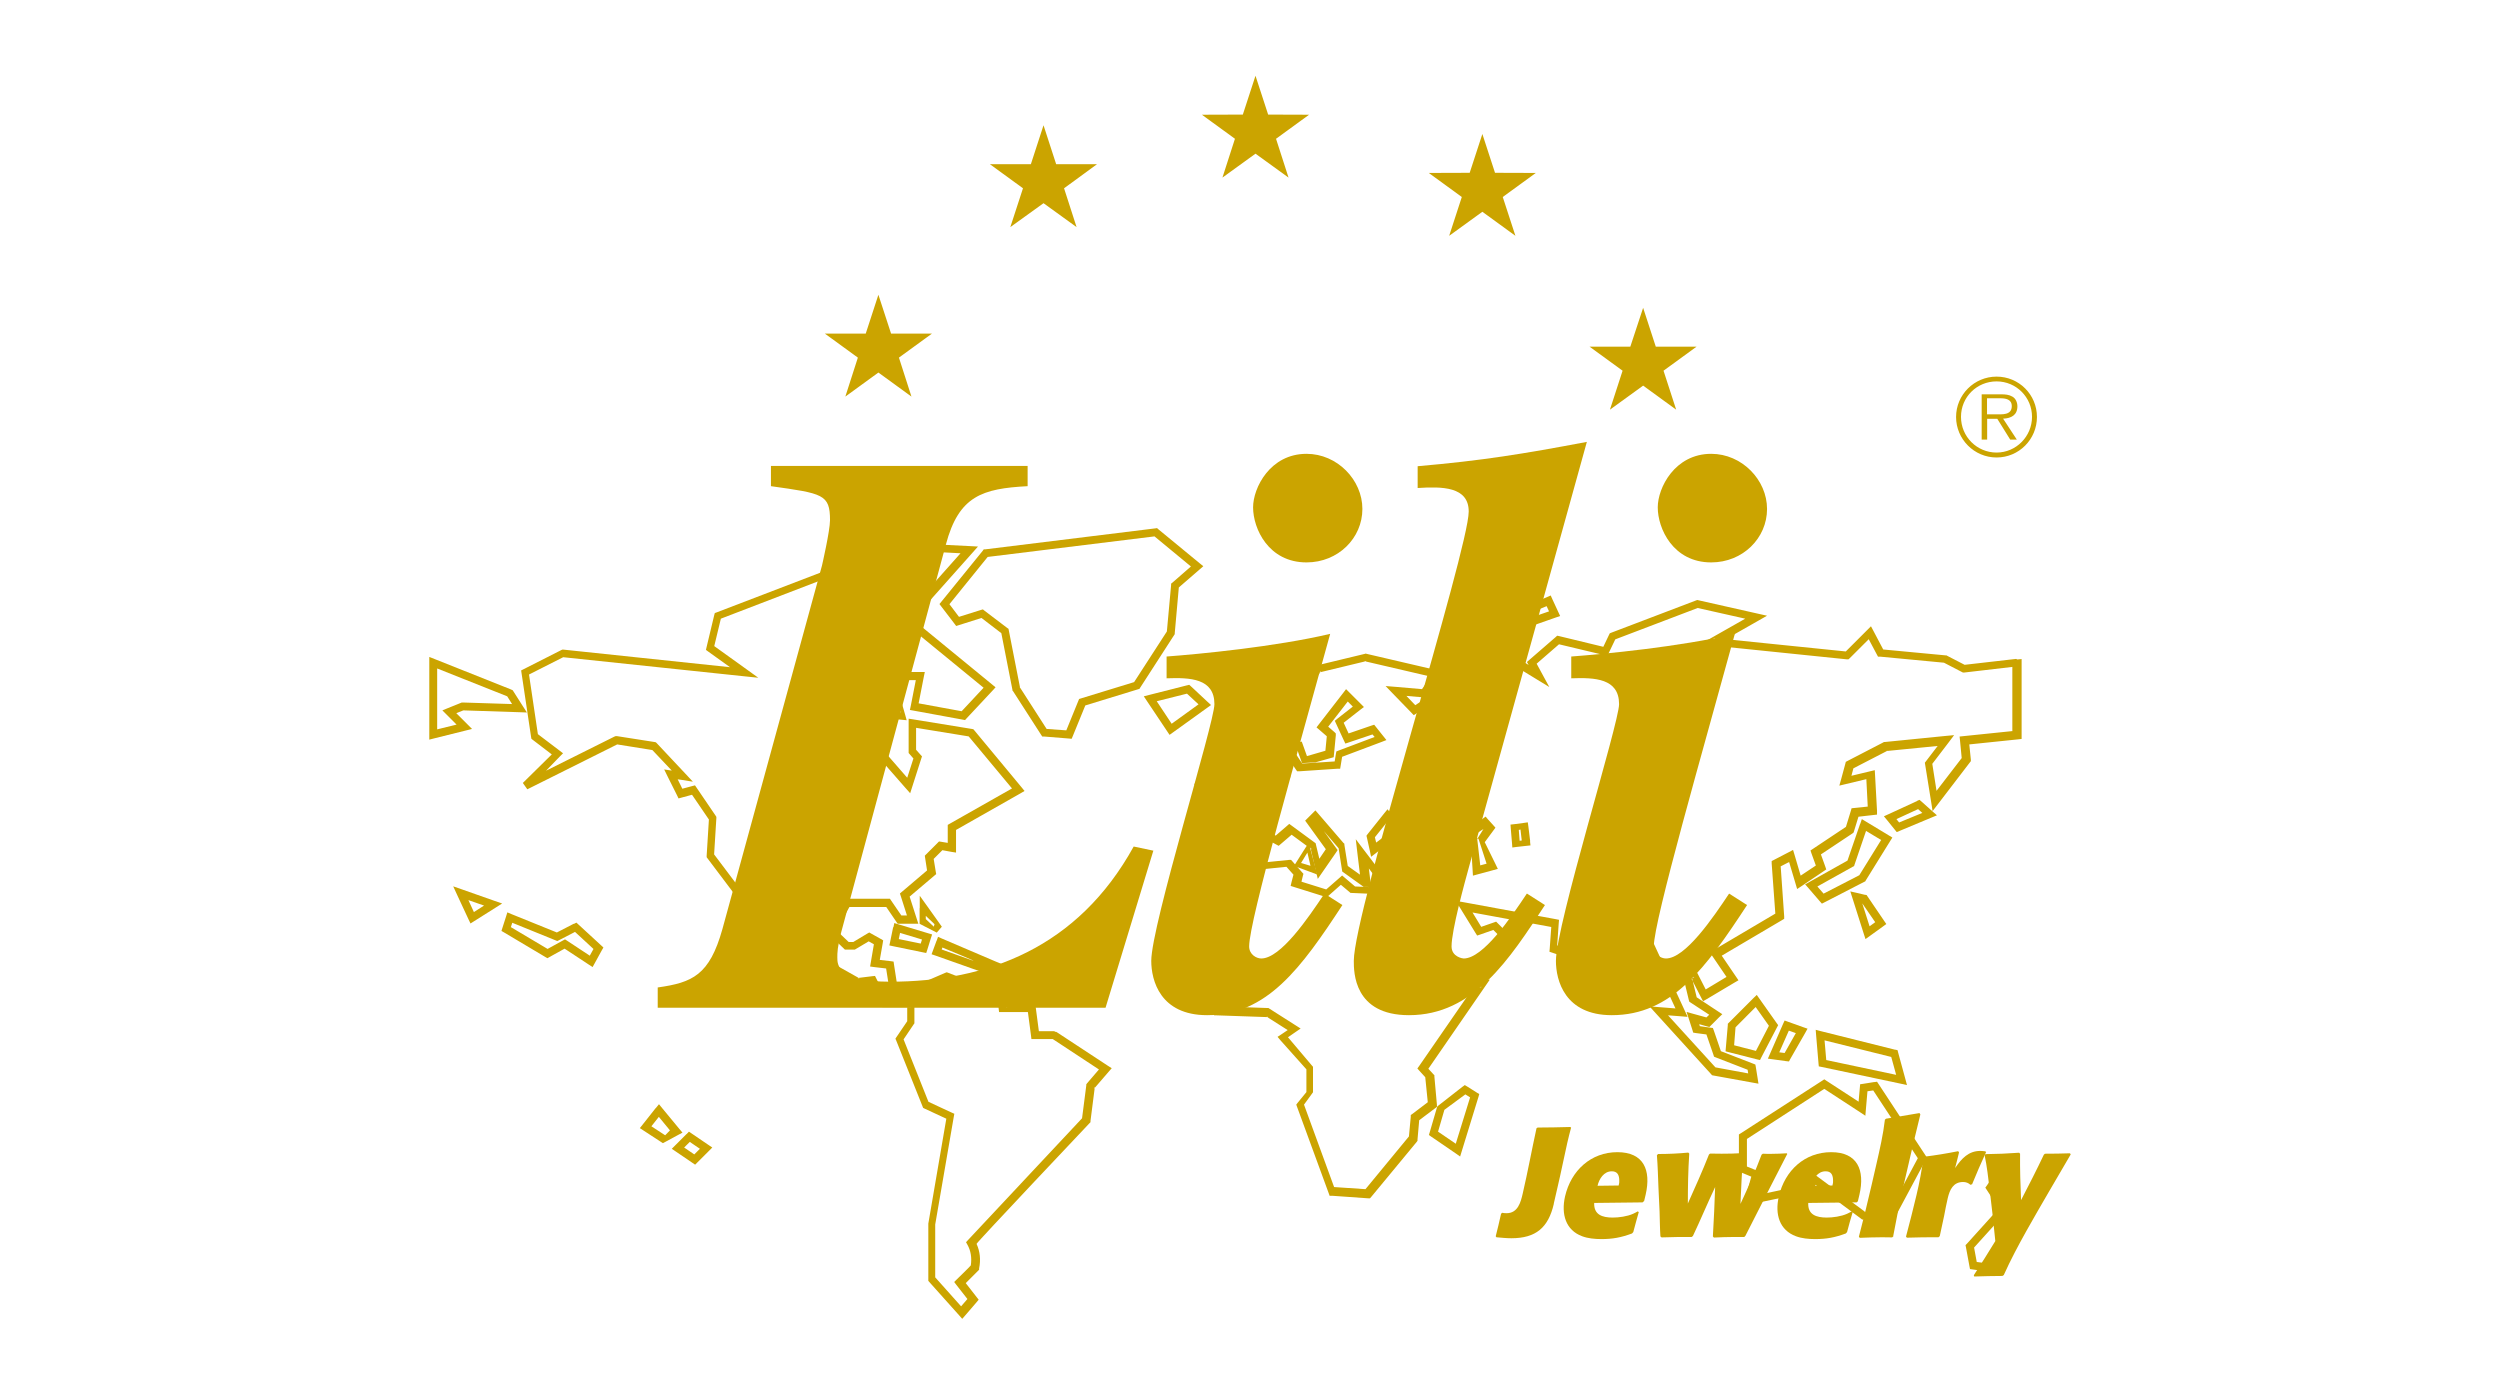 <svg width="198" height="110" viewBox="0 0 198 110" fill="none" xmlns="http://www.w3.org/2000/svg">
<path fill-rule="evenodd" clip-rule="evenodd" d="M152.247 64.383L150.409 65.14L150.198 64.873L151.913 64.082L152.236 64.372L152.247 64.383ZM151.846 63.436L149.574 64.483L149.206 64.65L149.463 64.962L150.075 65.72L150.22 65.898L150.443 65.809L152.949 64.762L153.406 64.572L153.027 64.238L152.181 63.481L152.025 63.347L151.835 63.425L151.846 63.436Z" fill="#CBA400"/>
<path fill-rule="evenodd" clip-rule="evenodd" d="M148.983 66.533L147.257 69.318L144.427 70.777L143.937 70.209L146.733 68.65L146.845 68.594L146.878 68.483L147.791 65.809L148.995 66.533H148.983ZM147.324 65.241L146.321 68.159L143.302 69.853L142.968 70.042L143.224 70.332L144.127 71.379L144.294 71.568L144.516 71.457L147.647 69.842L147.725 69.808L147.769 69.73L149.708 66.6L149.875 66.333L149.596 66.165L147.791 65.074L147.457 64.873L147.335 65.241H147.324Z" fill="#CBA400"/>
<path fill-rule="evenodd" clip-rule="evenodd" d="M148.516 73.038L148.07 73.362L147.491 71.546L148.516 73.038ZM147.691 70.866L147.079 70.721L146.544 70.599L146.711 71.122L147.613 73.963L147.747 74.375L148.103 74.119L149.151 73.362L149.396 73.183L149.228 72.938L147.903 70.989L147.836 70.888L147.713 70.866H147.691Z" fill="#CBA400"/>
<path fill-rule="evenodd" clip-rule="evenodd" d="M150.164 85.125L144.639 83.956L144.505 82.396L149.786 83.71L150.175 85.125H150.164ZM150.109 83.142L144.227 81.672L143.804 81.561L143.837 81.995L144.026 84.223L144.049 84.457L144.271 84.501L150.532 85.827L151.033 85.938L150.899 85.437L150.331 83.354L150.287 83.176L150.109 83.131V83.142Z" fill="#CBA400"/>
<path fill-rule="evenodd" clip-rule="evenodd" d="M159.322 97.468L157.094 100.175L157.372 100.063L156.559 99.952L156.347 98.805L158.943 95.93L159.11 95.752L158.976 95.552L157.885 93.892V94.237L158.497 93.335H157.985L159.021 94.85L158.965 94.705L159.255 97.691L159.322 97.468ZM159.533 94.505L158.486 92.99L158.23 92.611L157.974 92.99L157.361 93.892L157.238 94.059L157.35 94.237L158.442 95.897L158.475 95.518L155.779 98.504L155.668 98.615L155.701 98.771L155.98 100.286L156.024 100.509L156.247 100.542L157.294 100.687L157.472 100.709L157.584 100.576L159.812 97.88L159.89 97.78V97.646L159.589 94.66V94.583L159.533 94.516V94.505Z" fill="#CBA400"/>
<path fill-rule="evenodd" clip-rule="evenodd" d="M142.233 81.817L141.342 83.398L140.918 83.343L141.676 81.627L142.589 81.95L142.244 81.828L142.233 81.817ZM141.219 81.093L140.183 83.465L140.016 83.844L140.428 83.9L141.475 84.045L141.687 84.067L141.787 83.877L142.979 81.794L143.157 81.471L142.801 81.349L141.62 80.925L141.342 80.825L141.219 81.093Z" fill="#CBA400"/>
<path fill-rule="evenodd" clip-rule="evenodd" d="M140.094 81.249L139.07 83.231L137.343 82.786L137.454 81.36L139.047 79.756L140.094 81.237V81.249ZM138.869 79.054L136.92 81.004L136.842 81.082V81.193L136.686 82.998L136.663 83.265L136.92 83.332L139.148 83.9L139.393 83.956L139.504 83.733L140.741 81.36L140.83 81.193L140.718 81.037L139.348 79.099L139.136 78.798L138.869 79.054Z" fill="#CBA400"/>
<path fill-rule="evenodd" clip-rule="evenodd" d="M159.399 57.9L155.511 58.301L155.199 58.334L155.233 58.646L155.367 60.039L153.373 62.634L153.038 60.495L154.331 58.802L154.765 58.223L154.052 58.29L149.262 58.769H149.206L149.151 58.802L146.31 60.273L146.187 60.339L146.154 60.473L145.82 61.709L145.675 62.222L146.187 62.099L147.814 61.709L147.925 63.882L146.845 63.993L146.644 64.015L146.588 64.216L146.199 65.486L143.592 67.224L143.391 67.357L143.469 67.591L143.815 68.549L142.612 69.351L142.121 67.68L142.01 67.313L141.676 67.491L140.495 68.104L140.317 68.193V68.393L140.606 72.359L135.705 75.255L135.415 75.422L135.605 75.701L136.741 77.372L135.092 78.363L134.346 76.904L134.223 76.67L133.978 76.748L133.51 76.893L133.221 76.971L133.288 77.26L133.756 79.21L133.789 79.332L133.889 79.399L135.371 80.368L135.148 80.58L134.134 80.302L133.577 80.146L133.756 80.692L134.045 81.594L134.101 81.783L134.301 81.817L135.148 81.928L135.705 83.543L135.75 83.688L135.883 83.744L138.412 84.724L138.457 85.014L135.861 84.535L132.107 80.413L133.121 80.491L133.655 80.536L133.433 80.045L130.87 74.498L130.904 74.632V72.805H129.634L129.578 73.05L129.244 74.42L129.355 74.242L126.849 76.191L126.726 76.28V78.23L126.949 77.929L125 78.497L125.39 78.686L124.153 75.278L124.097 75.133L123.953 75.088L123.329 74.877L123.451 73.128L123.474 72.849L123.195 72.793L115.988 71.468L115.297 71.345L115.665 71.947L116.857 73.885L116.99 74.097L117.224 74.019L118.271 73.651L119.463 74.843L119.441 74.42L118.115 76.08L118.249 75.98L115.074 77.16L115.464 77.305L112.189 71L112.1 70.833H110.73L110.696 71.111L110.552 72.348V72.437L110.585 72.526L112.813 76.982L112.846 77.049L112.902 77.093L114.562 78.319L114.651 78.386H114.762L117.325 78.185L117.046 77.695L112.401 84.423L112.256 84.624L112.423 84.813L112.88 85.314L113.08 87.297L111.844 88.233L111.732 88.311V88.456L111.588 90.004L108.145 94.182L105.661 94.015L103.277 87.487L103.935 86.584L103.99 86.506V84.49L103.912 84.401L102.008 82.151L102.62 81.728L103.01 81.46L102.609 81.204L100.526 79.878L100.459 79.834H100.37L96.204 79.689L96.404 79.767L93.987 77.639L94.098 77.862L93.954 73.261L93.842 73.507L99.245 68.861L99.067 68.939L101.885 68.65L102.442 69.273L102.286 69.875L102.219 70.165L102.498 70.254L104.915 71.011L105.082 71.067L105.216 70.944L106.196 70.075L106.887 70.655L106.965 70.722H107.065L110.34 70.866H110.474L110.574 70.777L111.187 70.165L111.276 70.075V67.19L110.708 67.959L109.382 69.763H109.883L108.079 67.391L107.377 66.466L107.511 67.614L107.711 69.273L106.742 68.583L106.475 66.912V66.823L106.397 66.756L104.403 64.439L104.18 64.183L103.935 64.428L103.556 64.806L103.367 64.996L103.523 65.207L105.004 67.257L104.492 68.015L104.224 66.901L104.202 66.789L104.113 66.722L102.308 65.397L102.108 65.252L101.918 65.419L101.038 66.177L100.615 65.954L100.415 65.853L100.247 66.01L96.828 69.184L97.34 69.307L96.115 65.987L95.803 66.41L98.22 66.555H98.443L98.532 66.355L98.955 65.308L99.033 65.118L98.888 64.974L97.986 64.071L97.964 64.539L99.479 63.358L99.334 63.425L100.236 63.28H100.325L100.392 63.202L102.052 61.687L102.208 61.542L102.13 61.342L101.662 60.161L101.506 60.562L102.409 60.139L102.019 60.039L102.631 60.941L102.732 61.086H102.91L105.895 60.885H106.14L106.185 60.618L106.296 59.938L109.404 58.769L109.805 58.613L109.538 58.279L108.97 57.566L108.836 57.398L108.624 57.465L106.809 58.089L106.419 57.242L107.744 56.206L108.023 55.995L107.767 55.739L106.864 54.836L106.608 54.58L106.397 54.859L104.447 57.376L104.269 57.61L104.492 57.8L105.082 58.312L104.971 59.459L103.511 59.883L103.188 58.98L103.099 58.735L102.854 58.769L100.771 59.058L101.127 59.392L101.272 57.588L101.217 57.744L104.636 53.143L104.458 53.266L108.201 52.363H108.056L113.749 53.689L113.559 53.21L112.624 54.58L110.574 54.402L109.738 54.335L110.318 54.937L111.788 56.452L111.966 56.641L112.178 56.507L116.545 53.656L116.378 53.711H119.909L119.452 53.188L117.514 50.96V51.383L119.731 49.111L119.63 49.177L122.493 48.008L122.683 48.42L120.02 49.344L119.942 49.378L119.887 49.434L118.227 51.238L117.971 51.517L118.294 51.717L121.702 53.8L122.705 54.413L122.148 53.388L121.702 52.564L123.474 51.027L127.061 51.884L127.306 51.94L127.417 51.706L127.93 50.637L134.457 48.153L138.223 48.999L135.516 50.536L134.669 51.027L135.638 51.127L146.254 52.218H146.399L146.499 52.129L148.003 50.626L148.66 51.862L148.738 52.007H148.906L153.963 52.486L155.378 53.221L155.467 53.266H155.556L159.377 52.82V57.877L159.399 57.9ZM159.678 52.185L155.6 52.653L154.219 51.94L154.163 51.907H154.108L149.151 51.439L148.382 49.98L148.181 49.601L147.881 49.901L146.187 51.595L135.716 50.525L135.839 51.105L139.247 49.166L139.949 48.765L139.158 48.587L134.513 47.54L134.424 47.518L134.335 47.551L127.606 50.113L127.495 50.158L127.439 50.269L126.983 51.227L123.485 50.38L123.329 50.347L123.206 50.459L121.123 52.263L120.934 52.43L121.067 52.664L118.65 51.194L118.717 51.673L120.377 49.868L120.254 49.946L123.24 48.899L123.563 48.788L123.418 48.476L122.939 47.44L122.816 47.161L122.538 47.284L119.408 48.609L119.352 48.632L119.307 48.676L117.079 50.949L116.879 51.16L117.068 51.383L119.018 53.611L119.252 53.087H116.311L116.233 53.143L112.089 55.85L111.387 55.115L112.78 55.237H112.969L113.069 55.104L114.116 53.589L114.373 53.21L113.927 53.11L108.235 51.784L108.168 51.762L108.101 51.784L104.358 52.686L104.247 52.709L104.18 52.798L100.771 57.398L100.715 57.465V57.554L100.57 59.359L100.537 59.749L100.927 59.693L102.765 59.448L102.687 59.236V59.214L103.121 60.44L104.202 60.373L105.427 60.028L105.628 59.972L105.65 59.76L105.795 58.245V58.089L105.684 57.978L105.193 57.554L106.742 55.56L107.143 55.962L105.906 56.931L105.717 57.087L105.817 57.309L106.43 58.635L106.552 58.891L106.82 58.802L108.702 58.167L108.87 58.368L106.007 59.448L105.84 59.515L105.806 59.693L105.706 60.306L103.133 60.473L102.631 59.715L102.487 59.493L102.241 59.604L101.339 60.028L101.072 60.15L101.183 60.428L101.662 61.62L101.74 61.275L100.08 62.79L100.247 62.712L99.345 62.857H99.267L99.2 62.924L97.685 64.105L97.407 64.316L97.663 64.572L98.565 65.475L98.499 65.129L98.075 66.177L98.387 65.987L95.97 65.842L95.491 65.809L95.658 66.254L96.894 69.574L97.061 70.009L97.407 69.686L100.827 66.511L100.47 66.555L101.083 66.889L101.272 66.99L101.439 66.845L102.297 66.11L103.901 67.29L103.779 67.112L104.202 68.917L104.369 69.608L104.77 69.028L105.817 67.513L105.94 67.324L105.806 67.146L104.848 65.82L106.018 67.179L106.285 68.895L106.307 69.028L106.419 69.106L107.99 70.231L108.524 70.254L108.569 70.064L108.413 68.783L109.516 70.231L109.772 70.566L110.017 70.231L111.343 68.427L110.774 68.237V70.042L110.864 69.819L110.251 70.432L110.485 70.343L107.321 70.209L106.508 69.518L106.296 69.34L106.096 69.518L105.037 70.443L103.077 69.83L103.188 69.362L103.233 69.207L103.121 69.084L102.364 68.226L102.253 68.104H102.097L99.111 68.404H99.011L98.933 68.483L93.53 73.128L93.419 73.228V73.373L93.564 77.974V78.107L93.664 78.196L96.081 80.335L96.17 80.413H96.282L100.459 80.558L100.303 80.513L101.985 81.583L101.473 81.928L101.183 82.117L101.406 82.385L103.467 84.691V86.495L102.765 87.353L102.665 87.487L102.72 87.643L105.238 94.516L105.305 94.705H105.505L108.346 94.906H108.502L108.602 94.794L112.211 90.428L112.267 90.35V90.249L112.401 88.723L113.671 87.765L113.804 87.665V87.498L113.604 85.27V85.159L113.526 85.081L113.125 84.646L117.625 78.118L117.993 77.584L117.336 77.639L114.774 77.829L114.985 77.895L113.325 76.659L113.415 76.77L111.187 72.314L111.22 72.493L111.365 71.256L111.053 71.535H111.955L111.677 71.368L114.952 77.673L115.074 77.918L115.342 77.817L118.516 76.637L118.594 76.603L118.65 76.536L119.976 74.877L120.154 74.654L119.954 74.453L118.628 73.128L118.494 72.994L118.305 73.061L117.313 73.406L116.623 72.27L122.861 73.417L122.738 75.133L122.716 75.378L122.95 75.456L123.797 75.746L123.607 75.556L124.844 78.965L124.944 79.243L125.223 79.165L127.172 78.597L127.395 78.53V76.492L127.272 76.737L129.779 74.787L129.868 74.721L129.89 74.609L130.224 73.239L129.924 73.473H130.636L130.325 73.161V74.743L130.358 74.81L132.697 79.867L131.427 79.767L130.636 79.7L131.171 80.29L135.527 85.081L135.594 85.159L135.705 85.181L138.835 85.749L139.27 85.827L139.203 85.392L139.058 84.49L139.025 84.312L138.858 84.245L136.295 83.254L135.727 81.594L135.66 81.416L135.471 81.393L134.624 81.271L134.58 81.115L135.204 81.293L135.382 81.338L135.516 81.204L136.128 80.591L136.407 80.324L136.084 80.112L134.379 78.987L133.934 77.16L133.722 77.539L134.19 77.394L133.822 77.238L134.725 78.998L134.881 79.299L135.17 79.132L137.398 77.806L137.688 77.639L137.498 77.361L136.362 75.69L141.141 72.871L141.308 72.771V72.582L141.03 68.616C141.03 68.616 141.687 68.271 141.698 68.271L142.211 69.998L142.333 70.41L142.69 70.176L144.439 68.995L144.639 68.861L144.561 68.627L144.216 67.669L146.711 66.01L146.8 65.943L146.834 65.842L147.19 64.684L148.36 64.55L148.66 64.517V64.216L148.504 61.375L148.482 60.997L148.115 61.086L146.633 61.442L146.789 60.852L149.507 59.448L149.396 59.482L153.462 59.081L152.526 60.306L152.448 60.406L152.47 60.54L152.949 63.525L153.061 64.238L153.506 63.659L156.013 60.384L156.091 60.284V60.161L155.968 58.958L159.834 58.557L160.112 58.524V52.196L159.767 52.23L159.678 52.185Z" fill="#CBA400"/>
<path fill-rule="evenodd" clip-rule="evenodd" d="M151.902 91.709L149.429 96.332L149.73 96.165L147.647 95.975L147.803 96.042L143.77 93.057L143.369 92.756L143.28 93.246L143.135 94.004L143.38 93.758L138.445 94.806L138.813 95.195L139.381 93.112L139.459 92.845L139.203 92.734L138.356 92.388V90.205L144.483 86.239L147.301 88.077L147.736 88.367L147.78 87.843L147.903 86.429L148.36 86.362L151.891 91.731L151.902 91.709ZM148.471 85.693L147.569 85.838L147.324 85.872L147.301 86.117L147.201 87.253L144.65 85.593L144.483 85.482L144.316 85.593L137.866 89.759L137.721 89.848V92.789L137.922 92.867L138.702 93.19L138.2 95.006L138.067 95.507L138.568 95.396L143.503 94.349L143.703 94.304L143.737 94.104L143.781 93.836L147.413 96.532L147.48 96.588H147.569L149.652 96.788L149.864 96.811L149.964 96.632L152.526 91.842L152.615 91.686L152.515 91.531L148.772 85.838L148.66 85.671L148.46 85.704L148.471 85.693Z" fill="#CBA400"/>
<path fill-rule="evenodd" clip-rule="evenodd" d="M99.278 61.42L99.134 62.656L99.446 62.378H97.362L97.641 62.835L98.254 61.598L98.354 61.398L98.209 61.242L96.828 59.771V60.206L97.864 59.158L97.351 59.058L97.964 60.529L97.997 60.607L98.064 60.651L99.39 61.698L99.278 61.42ZM98.554 60.295L97.942 58.824L97.763 58.39L97.429 58.724L96.382 59.771L96.171 59.983L96.382 60.206L97.752 61.676L97.697 61.32L97.084 62.556L96.861 63.013H99.735L99.769 62.734L99.913 61.498L99.936 61.331L99.802 61.219L98.476 60.172L98.577 60.295H98.554Z" fill="#CBA400"/>
<path fill-rule="evenodd" clip-rule="evenodd" d="M94.923 55.783L92.795 57.321L91.614 55.538L94.009 54.937L94.934 55.794L94.923 55.783ZM94.009 54.279L91.024 55.037L90.589 55.148L90.834 55.516L92.45 57.933L92.628 58.201L92.895 58.011L95.602 56.062L95.914 55.839L95.636 55.583L94.31 54.346L94.187 54.235L94.02 54.279H94.009Z" fill="#CBA400"/>
<path fill-rule="evenodd" clip-rule="evenodd" d="M103.79 68.572L103.044 68.349L103.545 67.524L103.79 68.572ZM103.255 67.357L102.687 68.26L102.487 68.583L102.854 68.716L103.757 69.05L104.325 69.262L104.169 68.672L103.835 67.435L103.645 66.745L103.266 67.346L103.255 67.357Z" fill="#CBA400"/>
<path fill-rule="evenodd" clip-rule="evenodd" d="M94.321 44.866L92.851 46.147L92.751 46.225V46.348L92.416 50.013L89.821 54.023L85.61 55.315L85.465 55.36L85.41 55.493L84.452 57.844L82.892 57.732L80.753 54.402L80.798 54.513L79.895 49.912L79.873 49.801L79.773 49.734L77.968 48.364L77.846 48.264L77.69 48.308L75.952 48.854L75.195 47.852L78.225 44.109L91.436 42.482L94.321 44.866ZM91.503 41.847L78.035 43.507H77.913L77.835 43.618L74.56 47.651L74.404 47.84L74.548 48.03L75.596 49.4L75.729 49.578L75.941 49.511L77.734 48.943L79.305 50.146L80.185 54.636V54.691L80.23 54.736L82.458 58.2L82.547 58.334H82.703L84.641 58.49L84.875 58.512L84.964 58.3L85.956 55.872L90.133 54.591L90.244 54.558L90.3 54.468L92.996 50.291L93.04 50.224V50.146L93.363 46.526L95.023 45.089L95.302 44.844L95.012 44.61L91.737 41.914L91.637 41.825L91.503 41.847Z" fill="#CBA400"/>
<path fill-rule="evenodd" clip-rule="evenodd" d="M96.694 61.721L95.792 62.768L96.237 62.734L95.201 61.832L95.268 62.222L96.126 60.707L95.603 60.752L96.694 62.122V61.721ZM95.569 60.395L94.711 61.91L94.589 62.133L94.789 62.3L95.836 63.202L96.07 63.403L96.271 63.169L97.173 62.122L97.34 61.921L97.173 61.721L96.082 60.339L95.792 59.972L95.569 60.384V60.395Z" fill="#CBA400"/>
<path fill-rule="evenodd" clip-rule="evenodd" d="M116.433 86.907L115.297 90.584L113.894 89.626L114.395 87.899L116.055 86.674L116.422 86.907H116.433ZM115.854 86.05L113.916 87.565L113.838 87.632L113.804 87.721L113.236 89.67L113.169 89.893L113.359 90.026L115.297 91.352L115.642 91.597L115.765 91.196L117.091 86.885L117.157 86.651L116.957 86.529L116.199 86.05L116.01 85.938L115.832 86.072L115.854 86.05Z" fill="#CBA400"/>
<path fill-rule="evenodd" clip-rule="evenodd" d="M73.958 73.384L74.014 73.195L73.323 72.537V72.793L73.958 73.395V73.384ZM72.833 71.925V73.161L73 73.25L74.192 73.863L74.593 73.395L73.412 71.735L72.844 70.944V71.925H72.833Z" fill="#CBA400"/>
<path fill-rule="evenodd" clip-rule="evenodd" d="M77.021 76.069C76.008 75.712 74.582 75.2 74.582 75.2L74.638 75.044C74.638 75.044 77.59 76.258 77.021 76.069ZM74.17 74.52L73.891 75.278L73.78 75.578L74.081 75.679L77.823 77.004L77.935 77.049L78.046 77.004L78.804 76.715L79.539 76.436L78.815 76.135L74.593 74.331L74.292 74.197L74.181 74.509L74.17 74.52Z" fill="#CBA400"/>
<path fill-rule="evenodd" clip-rule="evenodd" d="M73.022 74.409L72.922 74.732L71.184 74.375L71.284 73.885L73.022 74.409ZM70.739 73.428L70.505 74.565L70.438 74.877L70.75 74.944L73.078 75.422L73.356 75.478L73.445 75.211L73.724 74.309L73.824 74.008L73.523 73.919L71.151 73.206L70.828 73.106L70.761 73.44L70.739 73.428Z" fill="#CBA400"/>
<path fill-rule="evenodd" clip-rule="evenodd" d="M44.337 59.916L44.594 59.66L44.304 59.437L42.6 58.145L41.898 53.422L44.605 52.051L58.875 53.555L60.056 53.678L59.097 52.987L56.569 51.171L57.092 48.999L71.306 43.541L71.184 43.563L76.074 43.819L71.574 48.877L71.362 49.122L71.618 49.322L77.901 54.469L76.163 56.329L72.755 55.705L73.167 53.6L73.245 53.221H71.262L71.184 53.433L70.616 55.093L70.582 55.182L70.616 55.271L71.039 56.741L71.373 56.34L68.388 56.051L68.21 56.028L68.098 56.173L66.583 58.256L66.405 58.501L66.628 58.691L67.72 59.593L67.775 59.638L67.831 59.66L69.914 60.273L69.769 60.183L71.719 62.411L72.086 62.824L72.253 62.3L72.966 60.072L73.022 59.905L72.9 59.771L72.554 59.381V57.644L76.72 58.323L80.151 62.445L75.217 65.241L75.061 65.33V66.756L74.526 66.667L74.37 66.644L74.258 66.756L73.356 67.658L73.245 67.77L73.267 67.925L73.423 68.939L71.429 70.632L71.273 70.766L71.34 70.967L71.83 72.504H71.385L70.571 71.312L70.482 71.178H66.862L66.773 71.334L65.536 73.562L65.425 73.774L65.592 73.941L66.828 75.122L66.918 75.211H67.697L67.775 75.166L68.8 74.554L69.212 74.788L68.967 76.225L68.912 76.548L69.235 76.592L70.181 76.704L70.427 78.274L70.471 78.542H72.933L72.989 78.519L75.072 77.617H74.838L76.308 78.185L76.353 78.207H76.409L79.205 78.308L78.904 78.029L79.093 79.878L79.127 80.157H81.41L81.655 82.017L81.689 82.296H83.382L87.036 84.702L86.089 85.805L86.033 85.883V85.972L85.699 88.567L76.665 98.214L76.509 98.381L76.62 98.582C76.888 99.061 76.977 99.607 76.888 100.219C76.888 100.253 75.773 101.333 75.773 101.333L75.573 101.534L75.74 101.757L76.62 102.882L76.119 103.461L74.069 101.166V96.922V96.978L75.54 88.445L75.584 88.211L75.361 88.111L73.534 87.264L71.563 82.318L72.365 81.126L72.421 81.048V79.121H70.025L70.304 79.299L69.402 77.495L69.301 77.294L69.079 77.316L67.898 77.461L68.087 77.495L63.865 75.122L63.954 75.2L62.629 73.54L62.54 73.428H60.735L60.991 73.551L56.558 67.669L56.736 64.795V64.695L56.68 64.606L55.165 62.378L55.043 62.2L54.831 62.255L54.04 62.467L53.672 61.721L53.973 61.765L54.876 61.91L54.252 61.242L52.024 58.869L51.946 58.791L51.846 58.769L48.86 58.301H48.76L48.671 58.334L43.246 61.041M83.516 81.672H82.279L82.034 79.811L82.001 79.533H79.45L79.761 79.811L79.572 77.962L79.55 77.695H79.271L76.475 77.595L76.576 77.617L75.105 77.049L74.983 77.004L74.86 77.049L72.777 77.951L72.9 77.929H70.772L71.084 78.196L70.805 76.392L70.772 76.158L70.538 76.124L69.68 76.024L69.914 74.687L69.948 74.476L69.758 74.364L69.001 73.941L68.845 73.852L68.689 73.941L67.575 74.609H67.218L66.071 73.518L66.127 73.896L67.274 71.835H70.193L71.006 73.028L71.095 73.161H72.732L72.599 72.749L72.042 71.011L74.013 69.34L74.147 69.229L74.114 69.051L73.947 68.026L74.637 67.335L75.361 67.469L75.718 67.525V65.731L80.82 62.835L81.143 62.645L80.909 62.356L77.166 57.844L77.088 57.755L76.977 57.733L72.331 56.975L71.964 56.919V59.638L72.042 59.727L72.343 60.072L71.852 61.598L70.282 59.794L70.226 59.727L70.137 59.704L68.054 59.092L68.165 59.148L67.073 58.245L67.129 58.669L68.644 56.585L68.366 56.708L71.351 56.998L71.808 57.042L71.685 56.596L71.262 55.126V55.315L71.83 53.656L71.54 53.867H72.532L72.131 55.917L72.064 56.229L72.376 56.285L76.264 56.998L76.431 57.031L76.542 56.908L78.625 54.68L78.848 54.435L78.592 54.224L72.053 48.865L72.086 49.322L77.021 43.775L77.456 43.285L76.809 43.251L71.262 42.973H71.195L71.128 42.995L56.769 48.498L56.613 48.554L56.569 48.71L55.956 51.272L55.911 51.472L56.079 51.595L57.816 52.842L44.627 51.45H44.538L44.46 51.483L41.474 52.998L41.274 53.099L41.307 53.321L42.065 58.39L42.087 58.513L42.187 58.59L43.702 59.749L41.408 62.01L41.764 62.512L48.882 58.958L51.667 59.404L53.205 61.03L52.603 60.941L52.87 61.487L53.628 63.002L53.739 63.236L53.984 63.169L54.809 62.946L56.145 64.907L55.967 67.781V67.892L56.034 67.981L60.535 73.952L60.624 74.075H62.439L62.194 73.952L63.52 75.612L63.565 75.656L63.62 75.69L67.842 78.063L67.931 78.107H68.031L69.212 77.951L68.889 77.784L69.791 79.589L69.881 79.767H72.164L71.852 79.455V80.881L71.006 82.129L70.917 82.262L70.984 82.418L73.067 87.632L73.111 87.743L73.223 87.799L74.949 88.601C74.949 88.601 73.523 96.889 73.523 96.911V96.933V96.956V101.445L73.601 101.534L75.974 104.185L76.208 104.452L76.442 104.185L77.344 103.138L77.511 102.937L77.355 102.737L76.487 101.623L77.478 100.632L77.545 100.565V100.464C77.69 99.751 77.612 99.105 77.344 98.515C77.311 98.448 86.289 88.957 86.289 88.957L86.367 88.879V88.779L86.713 86.072L86.635 86.239L87.816 84.869L88.049 84.602L87.749 84.412L83.716 81.761L83.638 81.716H83.549L83.516 81.672Z" fill="#CBA400"/>
<path fill-rule="evenodd" clip-rule="evenodd" d="M40.55 55.761L36.64 55.638H36.573L36.518 55.661L35.47 56.084L35.036 56.262L35.37 56.596L36.161 57.387L34.624 57.766V52.943L40.171 55.148L40.55 55.75V55.761ZM40.494 54.614L34.423 52.196L34 52.029V58.579L34.39 58.479L36.852 57.866L37.386 57.733L36.997 57.343L36.139 56.485L36.696 56.262L41.129 56.407L41.731 56.429L41.408 55.928L40.65 54.736L40.595 54.658L40.506 54.625L40.494 54.614Z" fill="#CBA400"/>
<path fill-rule="evenodd" clip-rule="evenodd" d="M47 75.166L46.71 75.69L44.906 74.498L44.75 74.398L44.583 74.487L43.368 75.155L40.461 73.428L40.572 73.083L44.003 74.476L44.137 74.531L44.271 74.464L45.541 73.807L47 75.155V75.166ZM45.44 73.161L44.104 73.852L40.494 72.392L40.182 72.259L40.082 72.582L39.792 73.484L39.715 73.729L39.926 73.852L43.201 75.801L43.357 75.89L43.513 75.801L44.716 75.133L46.643 76.403L46.933 76.592L47.1 76.291L47.668 75.255L47.791 75.044L47.613 74.877L45.808 73.217L45.652 73.072L45.452 73.172L45.44 73.161Z" fill="#CBA400"/>
<path fill-rule="evenodd" clip-rule="evenodd" d="M38.334 71.724L37.532 72.236L37.097 71.289L38.345 71.724H38.334ZM36.206 70.877L37.108 72.816L37.264 73.139L37.565 72.949L39.225 71.902L39.771 71.557L39.158 71.345L36.596 70.443L35.894 70.198L36.206 70.877Z" fill="#CBA400"/>
<path fill-rule="evenodd" clip-rule="evenodd" d="M55.433 90.984L54.987 91.43L54.185 90.884L54.631 90.439L55.433 90.984ZM54.375 89.815L53.472 90.717L53.205 90.984L53.517 91.196L54.843 92.099L55.054 92.243L55.244 92.054L56.146 91.152L56.413 90.884L56.101 90.673L54.776 89.77L54.564 89.626L54.386 89.815H54.375Z" fill="#CBA400"/>
<path fill-rule="evenodd" clip-rule="evenodd" d="M53.071 89.514L52.681 89.915L51.59 89.202L52.18 88.456L53.06 89.525L53.071 89.514ZM51.935 87.754L50.888 89.08L50.676 89.347L50.966 89.537L52.347 90.439L52.503 90.539L52.67 90.45L53.718 89.882L54.052 89.704L53.807 89.414L52.436 87.754L52.191 87.453L51.946 87.754H51.935Z" fill="#CBA400"/>
<path fill-rule="evenodd" clip-rule="evenodd" d="M121.19 66.622L121.045 65.441L121.001 65.129L120.689 65.174L119.932 65.274L119.631 65.308L119.653 65.608L119.753 66.8L119.776 67.123L120.099 67.079L120.901 66.99L121.213 66.956L121.179 66.644L121.19 66.622ZM120.355 66.589L120.288 65.731L120.422 65.698L120.522 66.566L120.355 66.589Z" fill="#CBA400"/>
<path fill-rule="evenodd" clip-rule="evenodd" d="M118.461 68.471L117.592 66.7L118.283 65.764L118.439 65.553L118.272 65.363L117.848 64.895L117.659 64.673L117.425 64.851L116.567 65.519L116.434 65.62V65.787L116.634 68.961L116.656 69.351L117.024 69.251L118.26 68.917L118.628 68.817L118.461 68.471ZM117.236 68.538L116.946 66.009L117.492 65.653L116.979 66.477L117.091 66.41L117.737 68.404L117.236 68.538Z" fill="#CBA400"/>
<path fill-rule="evenodd" clip-rule="evenodd" d="M113.849 66.455L112.757 64.706L112.691 64.583L112.557 64.561L111.51 64.372L111.098 64.294L111.153 64.717L111.242 65.53L111.521 65.185L110.619 65.285L110.897 65.408L110.14 64.416L109.894 64.093L109.638 64.405L108.313 66.065L108.224 66.188L108.257 66.332L108.491 67.379L108.591 67.859L108.981 67.558L110.162 66.655L109.972 66.722H110.919L113.548 66.956L114.172 67.012L113.838 66.477L113.849 66.455ZM110.93 66.065H109.872L109.794 66.132L108.992 66.733L108.892 66.31L109.872 65.085L110.385 65.764L110.496 65.898L110.674 65.876L111.577 65.775L111.888 65.742L111.855 65.419L111.766 64.617L111.398 64.962L112.445 65.151L112.234 65.007L113.325 66.756L113.615 66.277C113.615 66.277 110.964 66.043 110.93 66.043" fill="#CBA400"/>
<path d="M73.813 26.419L71.195 28.324L72.187 31.41L69.569 29.505L66.951 31.41L67.943 28.324L65.325 26.419H68.567L69.569 23.345L70.572 26.419H73.813Z" fill="#CBA400"/>
<path d="M86.88 13.007L84.273 14.912L85.265 17.986L82.647 16.093L80.018 17.986L81.02 14.912L78.403 13.007H81.644L82.647 9.921L83.649 13.007H86.88Z" fill="#CBA400"/>
<path d="M103.679 9.086L101.061 10.991L102.052 14.065L99.435 12.171L96.817 14.065L97.808 10.991L95.19 9.086L98.432 9.075L99.435 6L100.437 9.075L103.679 9.086Z" fill="#CBA400"/>
<path d="M121.636 13.697L119.018 15.602L120.021 18.677L117.403 16.772L114.774 18.677L115.776 15.602L113.159 13.697L116.4 13.686L117.403 10.612L118.405 13.686L121.636 13.697Z" fill="#CBA400"/>
<path d="M134.369 27.455L131.751 29.36L132.753 32.446L130.136 30.541L127.507 32.446L128.509 29.36L125.891 27.455H129.122L130.136 24.38L131.138 27.455H134.369Z" fill="#CBA400"/>
<path fill-rule="evenodd" clip-rule="evenodd" d="M104.893 70.777C103.612 72.704 101.428 75.912 99.891 75.912C99.501 75.912 98.933 75.589 98.933 74.954C98.933 72.905 102.843 59.37 105.35 50.202C100.994 51.227 94.956 51.806 92.394 51.996V53.722C94.254 53.655 96.182 53.722 96.182 55.772C96.182 57.254 91.18 73.284 91.18 76.102C91.18 77.639 91.882 80.402 95.602 80.402C100.348 80.402 103.044 76.681 106.319 71.679L104.904 70.777H104.893ZM99.245 40.188C99.245 41.858 100.459 44.543 103.478 44.543C105.985 44.543 107.901 42.616 107.901 40.31C107.901 38.004 105.907 35.943 103.478 35.943C100.593 35.943 99.245 38.639 99.245 40.176" fill="#CBA400"/>
<path fill-rule="evenodd" clip-rule="evenodd" d="M120.923 70.777C119.642 72.704 117.458 75.913 115.921 75.913C115.854 75.913 114.963 75.79 114.963 74.955C114.963 73.674 115.988 69.953 116.378 68.538L125.679 34.997C120.611 35.955 117.403 36.478 112.278 36.924V38.65C114.206 38.528 116.322 38.528 116.322 40.511C116.322 43.518 107.221 72.259 107.221 76.102C107.221 76.993 107.221 80.402 111.588 80.402C116.712 80.402 119.541 75.979 122.36 71.68L120.945 70.777H120.923Z" fill="#CBA400"/>
<path fill-rule="evenodd" clip-rule="evenodd" d="M136.942 70.777C135.661 72.704 133.477 75.912 131.94 75.912C131.55 75.912 130.982 75.589 130.982 74.954C130.982 72.905 134.892 59.37 137.399 50.202C133.043 51.227 127.005 51.806 124.443 51.996V53.722C126.303 53.655 128.231 53.722 128.231 55.772C128.231 57.254 123.229 73.284 123.229 76.102C123.229 77.639 123.931 80.402 127.651 80.402C132.397 80.402 135.093 76.681 138.368 71.679L136.953 70.777H136.942ZM131.294 40.188C131.294 41.858 132.508 44.543 135.527 44.543C138.034 44.543 139.95 42.616 139.95 40.31C139.95 38.004 137.956 35.943 135.527 35.943C132.642 35.943 131.294 38.639 131.294 40.176" fill="#CBA400"/>
<path fill-rule="evenodd" clip-rule="evenodd" d="M91.325 67.368L89.788 67.045C85.365 75.066 78.18 77.751 70.483 77.751C66.316 77.751 66.316 76.403 66.316 75.823C66.316 75.5 66.316 74.988 66.639 73.774L74.916 43.117C75.941 39.274 77.801 38.695 81.388 38.505V36.901H61.059V38.505C65.169 39.085 65.737 39.14 65.737 41.201C65.737 42.037 65.102 44.788 65.102 44.788L57.215 73.584C56.191 77.238 54.843 77.817 52.091 78.207V79.811H87.56L91.347 67.368H91.325Z" fill="#CBA400"/>
<path fill-rule="evenodd" clip-rule="evenodd" d="M158.129 36.233C159.9 36.233 161.326 34.796 161.326 33.025C161.326 31.253 159.9 29.828 158.129 29.828C156.358 29.828 154.921 31.265 154.921 33.025C154.921 34.785 156.358 36.233 158.129 36.233ZM158.129 35.843C156.57 35.843 155.311 34.584 155.311 33.014C155.311 31.443 156.57 30.206 158.129 30.206C159.689 30.206 160.936 31.465 160.936 33.014C160.936 34.562 159.678 35.843 158.129 35.843ZM158.642 33.158C159.277 33.136 159.778 32.88 159.778 32.178C159.778 31.877 159.644 31.554 159.377 31.41C159.109 31.253 158.809 31.231 158.508 31.231H156.948V34.818H157.383V33.169H158.185L159.21 34.818H159.733L158.653 33.169L158.642 33.158ZM157.372 32.813V31.543H158.396C158.842 31.543 159.332 31.61 159.332 32.167C159.332 32.902 158.552 32.813 158.051 32.813H157.383H157.372Z" fill="#CBA400"/>
<path fill-rule="evenodd" clip-rule="evenodd" d="M123.061 95.318L123.384 93.914C123.652 92.778 123.875 91.631 124.131 90.505C124.22 90.093 124.331 89.703 124.432 89.302L124.354 89.258C123.496 89.28 122.638 89.302 121.78 89.302L121.691 89.358C121.313 91.085 121.001 92.8 120.6 94.527C120.444 95.206 120.221 96.086 119.319 96.086C119.207 96.086 119.073 96.075 118.973 96.053L118.884 96.131C118.75 96.721 118.617 97.323 118.461 97.913L118.516 97.991C118.906 98.025 119.296 98.069 119.697 98.069C121.647 98.069 122.627 97.223 123.061 95.351" fill="#CBA400"/>
<path fill-rule="evenodd" clip-rule="evenodd" d="M130.213 95.129L130.336 94.616C130.782 92.667 130.18 91.252 128.097 91.252C126.014 91.252 124.432 92.689 123.953 94.75C123.63 96.176 124.009 97.434 125.312 97.913C125.758 98.081 126.303 98.136 126.827 98.136C127.707 98.136 128.387 98.014 129.255 97.691L129.356 97.579C129.501 97.045 129.634 96.532 129.79 95.998L129.712 95.942C129.59 95.998 129.467 96.087 129.345 96.131C128.877 96.343 128.208 96.432 127.729 96.432C126.883 96.432 126.226 96.198 126.259 95.273C127.54 95.251 128.821 95.24 130.091 95.229L130.202 95.129H130.213ZM128.186 93.892C127.629 93.903 127.083 93.903 126.526 93.914C126.649 93.368 127.028 92.767 127.651 92.767C128.052 92.767 128.208 93.001 128.242 93.368C128.242 93.458 128.253 93.58 128.242 93.68L128.197 93.892H128.186Z" fill="#CBA400"/>
<path fill-rule="evenodd" clip-rule="evenodd" d="M141.564 91.43L141.52 91.341C141.097 91.363 140.662 91.386 140.239 91.386C140.027 91.386 139.815 91.386 139.615 91.374L139.515 91.453C139.025 92.767 138.445 94.059 137.844 95.351C137.899 94.037 137.966 92.734 138.055 91.408L137.977 91.33C137.432 91.363 136.897 91.374 136.351 91.374C136.039 91.374 135.75 91.374 135.438 91.363L135.348 91.441C134.836 92.745 134.257 94.026 133.678 95.318C133.678 94.015 133.7 92.689 133.789 91.363L133.711 91.285C132.909 91.363 132.107 91.397 131.316 91.397L131.227 91.497C131.294 92.344 131.316 93.201 131.349 94.048C131.383 94.672 131.416 95.307 131.438 95.942C131.461 96.61 131.461 97.267 131.505 97.925L131.594 98.003C132.396 97.969 133.199 97.969 133.978 97.969L134.079 97.891C134.691 96.599 135.226 95.307 135.839 94.015C135.794 95.318 135.738 96.61 135.66 97.925L135.738 98.014C136.262 97.992 136.797 97.969 137.32 97.969C137.588 97.969 137.866 97.969 138.145 97.969L138.234 97.88C138.857 96.688 139.437 95.485 140.061 94.293C140.551 93.335 141.052 92.366 141.542 91.408" fill="#CBA400"/>
<path fill-rule="evenodd" clip-rule="evenodd" d="M147.146 95.129L147.268 94.616C147.714 92.667 147.112 91.252 145.029 91.252C142.946 91.252 141.364 92.689 140.885 94.75C140.551 96.176 140.941 97.434 142.244 97.913C142.69 98.081 143.236 98.136 143.759 98.136C144.639 98.136 145.319 98.014 146.188 97.691L146.288 97.579C146.433 97.045 146.566 96.532 146.733 95.998L146.655 95.942C146.533 95.998 146.41 96.087 146.288 96.131C145.82 96.343 145.152 96.432 144.684 96.432C143.837 96.432 143.169 96.198 143.213 95.273C144.494 95.251 145.775 95.24 147.045 95.229L147.157 95.129H147.146ZM145.118 93.892C144.561 93.903 144.015 93.903 143.458 93.914C143.581 93.368 143.96 92.767 144.583 92.767C144.996 92.767 145.14 93.001 145.174 93.368C145.174 93.458 145.185 93.58 145.174 93.68L145.129 93.892H145.118Z" fill="#CBA400"/>
<path fill-rule="evenodd" clip-rule="evenodd" d="M149.942 97.902C150.176 96.688 150.399 95.474 150.677 94.26L151.535 90.561C151.713 89.804 151.902 89.035 152.092 88.266L152.025 88.155C151.134 88.311 150.254 88.456 149.374 88.601L149.285 88.679C149.151 89.837 148.884 91.007 148.616 92.177L148.237 93.825C147.926 95.195 147.58 96.577 147.224 97.947L147.291 98.036C147.892 98.014 148.471 97.991 149.062 97.991C149.318 97.991 149.585 98.002 149.853 98.002L149.964 97.913L149.942 97.902Z" fill="#CBA400"/>
<path fill-rule="evenodd" clip-rule="evenodd" d="M157.305 91.252L157.238 91.185C157.105 91.174 156.993 91.152 156.849 91.152C155.913 91.152 155.367 91.742 154.843 92.511C154.955 92.099 155.055 91.686 155.155 91.274L155.088 91.174C154.197 91.352 153.317 91.497 152.426 91.608L152.337 91.686C152.203 92.678 152.025 93.647 151.791 94.627C151.535 95.73 151.245 96.833 150.956 97.936L151.022 98.025C151.869 97.991 152.693 97.991 153.529 97.991L153.629 97.902C153.741 97.368 153.863 96.833 153.974 96.298C154.064 95.83 154.153 95.351 154.264 94.883C154.42 94.226 154.699 93.614 155.478 93.614C155.712 93.614 155.902 93.692 156.058 93.836L156.191 93.792C156.537 92.945 156.904 92.099 157.294 91.252" fill="#CBA400"/>
<path fill-rule="evenodd" clip-rule="evenodd" d="M164 91.43L163.944 91.341C163.287 91.363 162.619 91.374 161.961 91.374L161.872 91.452C161.304 92.655 160.692 93.847 160.068 95.05C160.012 93.825 159.979 92.611 159.99 91.374L159.912 91.296C159.021 91.363 158.129 91.397 157.249 91.408L157.183 91.497C157.372 92.388 157.472 93.324 157.584 94.237C157.751 95.585 157.895 96.933 158.029 98.292C157.472 99.206 156.904 100.108 156.325 100.999L156.358 101.099C157.105 101.077 157.851 101.055 158.586 101.055L158.698 100.988C159.232 99.796 159.845 98.649 160.491 97.49C161.638 95.451 162.819 93.457 164 91.43Z" fill="#CBA400"/>
</svg>
